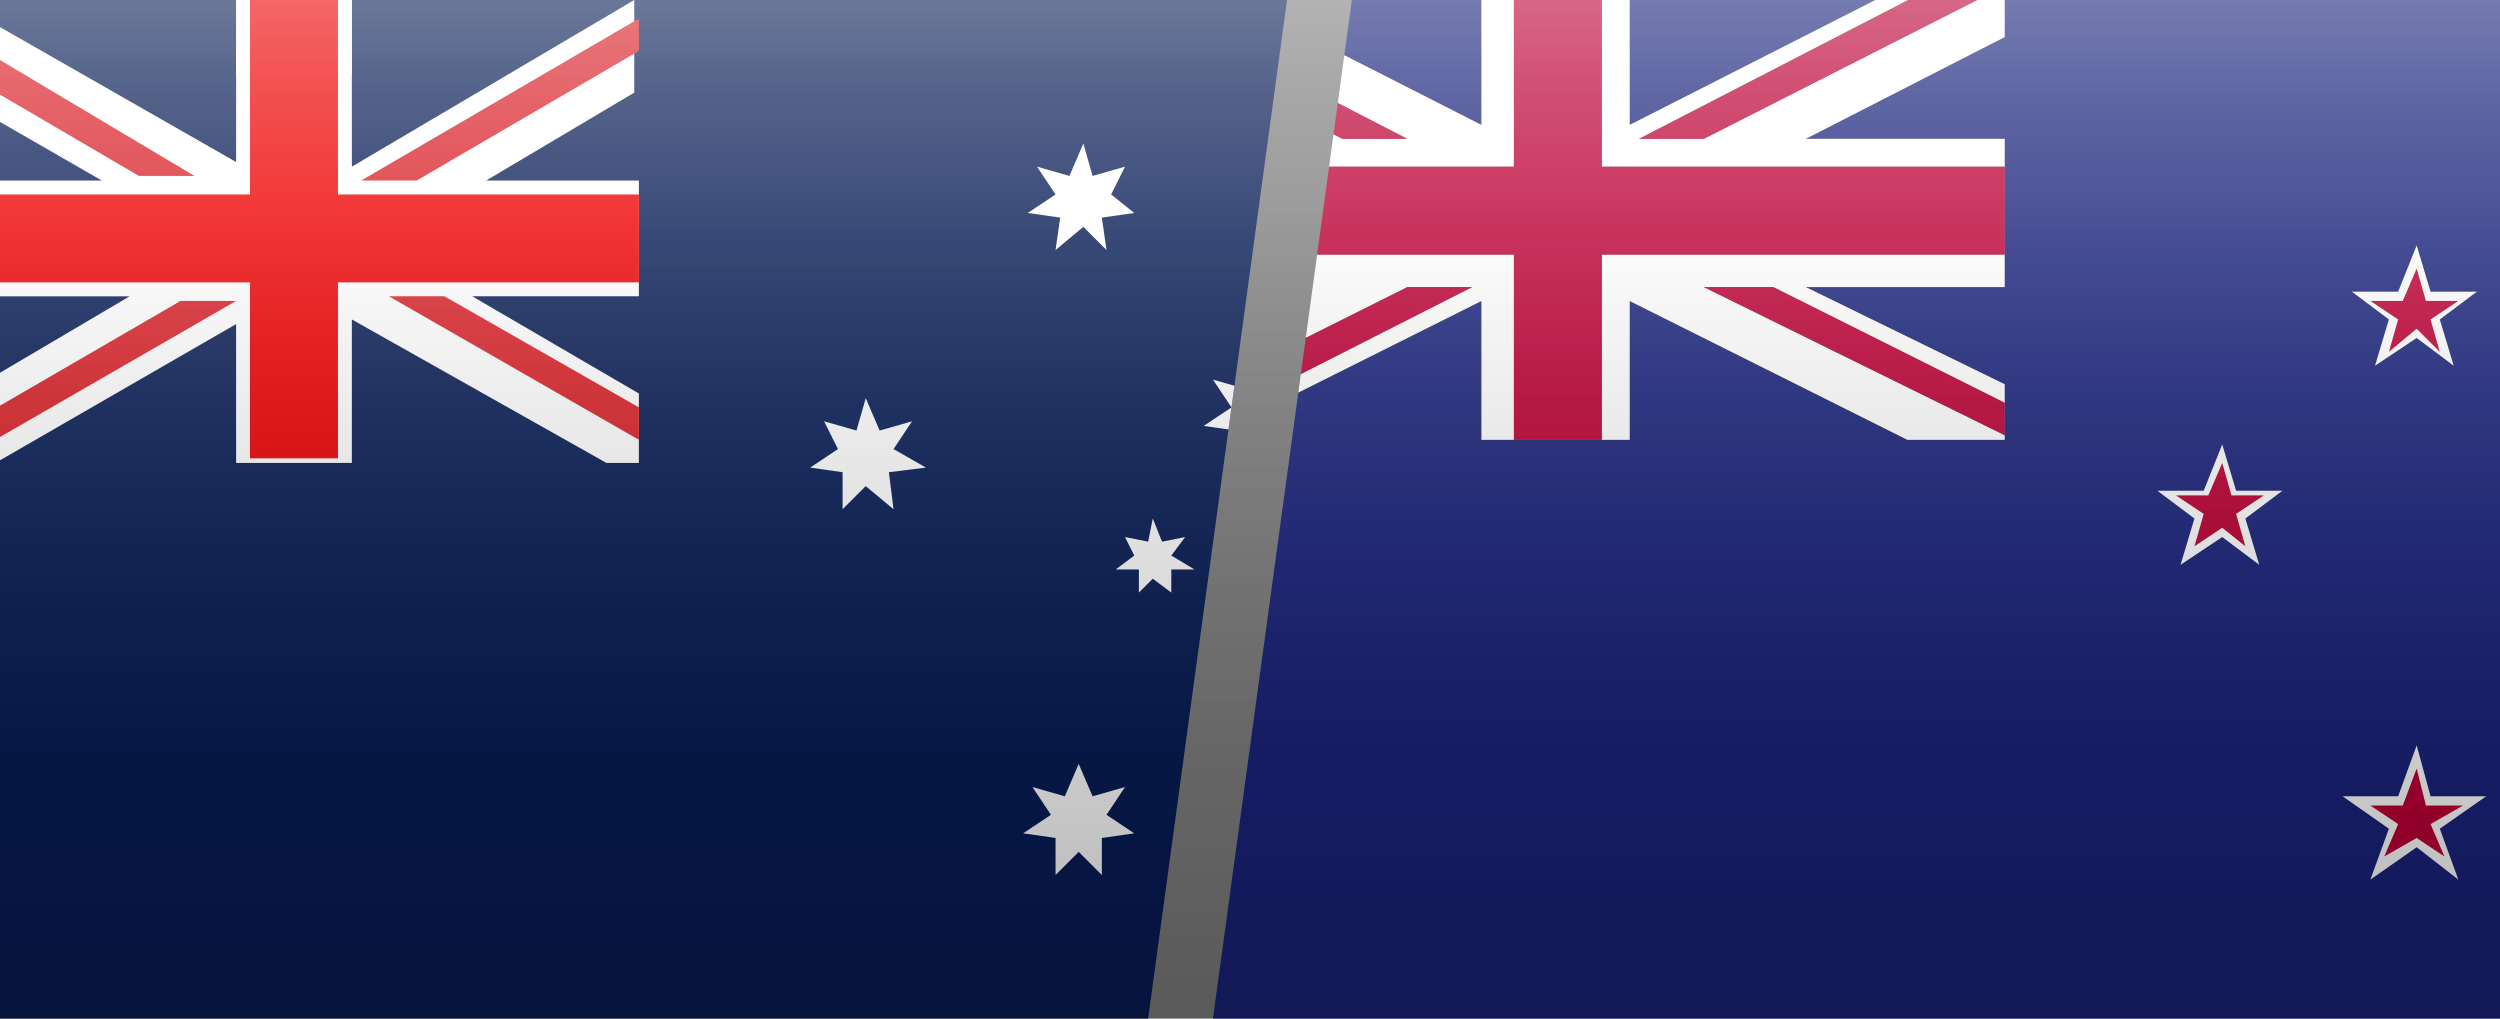 <?xml version="1.0" encoding="utf-8"?>
<!-- Generator: Adobe Illustrator 27.4.0, SVG Export Plug-In . SVG Version: 6.00 Build 0)  -->
<svg version="1.1" id="Layer_2_00000170975081738029804400000009814503981122408345_"
	 xmlns="http://www.w3.org/2000/svg" xmlns:xlink="http://www.w3.org/1999/xlink" x="0px" y="0px" viewBox="0 0 54 22"
	 style="enable-background:new 0 0 54 22;" xml:space="preserve">
<rect x="0" y="0" width="54" height="22" fill="#808080" stroke="none"/>
<style type="text/css">
	.st0{clip-path:url(#SVGID_00000031899511574340659060000009726063291904773556_);}
	.st1{fill:#081D56;}
	.st2{fill:#FFFFFF;}
	.st3{fill:url(#SVGID_00000112604701808885796560000016538860508334389381_);}
	.st4{fill:url(#SVGID_00000111168435579683807580000006490973082976243621_);}
	.st5{fill:#D92128;}
	.st6{fill:#EE0000;}
	.st7{clip-path:url(#SVGID_00000157278915228917994570000011777064831056285079_);}
	.st8{clip-path:url(#SVGID_00000142142544660905706910000002215073877038079671_);}
	.st9{fill:#1A237B;}
	.st10{fill:#BC0034;}
	.st11{fill:url(#SVGID_00000077306030755836138540000014828090541051411845_);}
	.st12{fill:url(#SVGID_00000144311978105195471370000012568240836474695048_);}
</style>
<g id="Layer_1-2-2">
	<g>
		<g>
			<defs>
				<polygon id="SVGID_1_" points="24.8,22 0,22 0,0 27.8,0 				"/>
			</defs>
			<clipPath id="SVGID_00000120543500040300736770000011807826586749078933_">
				<use xlink:href="#SVGID_1_"  style="overflow:visible;"/>
			</clipPath>
			<g style="clip-path:url(#SVGID_00000120543500040300736770000011807826586749078933_);">
				<g>
					<path class="st1" d="M0.4-0.1h28.7c0.8,0,1.5,0.7,1.5,1.5v19.2c0,0.8-0.7,1.5-1.5,1.5H0.4c-0.8,0-1.5-0.7-1.5-1.5V1.4
						C-1.1,0.6-0.4-0.1,0.4-0.1z"/>
					<polygon class="st2" points="27.2,7.7 27.5,8.4 28.2,8.2 27.8,8.8 28.4,9.2 27.7,9.3 27.7,10.1 27.2,9.6 26.6,10.1 26.7,9.3 
						26,9.2 26.6,8.8 26.2,8.2 26.9,8.4 					"/>
					<polygon class="st2" points="23.4,3.1 23.6,3.8 24.3,3.6 24,4.2 24.5,4.6 23.8,4.7 23.9,5.4 23.4,4.9 22.8,5.4 22.9,4.7 
						22.2,4.6 22.8,4.2 22.4,3.6 23.1,3.8 					"/>
					<polygon class="st2" points="24.9,11.2 25.1,11.7 25.6,11.6 25.3,12 25.8,12.3 25.3,12.3 25.3,12.8 24.9,12.5 24.6,12.8 
						24.6,12.3 24.1,12.3 24.5,12 24.3,11.6 24.8,11.7 					"/>
					<polygon class="st2" points="23.3,16.5 23.6,17.2 24.3,17 23.9,17.6 24.5,18 23.8,18.1 23.8,18.9 23.3,18.4 22.8,18.9 
						22.8,18.1 22.1,18 22.7,17.6 22.3,17 23,17.2 					"/>
					<polygon class="st2" points="18.7,8.6 19,9.3 19.7,9.1 19.3,9.7 20,10.1 19.2,10.2 19.3,11 18.7,10.5 18.2,11 18.2,10.2 
						17.5,10.1 18.1,9.7 17.8,9.1 18.5,9.3 					"/>
					
						<linearGradient id="SVGID_00000004503848935189561770000008309503881316707713_" gradientUnits="userSpaceOnUse" x1="5.255" y1="24.05" x2="5.255" y2="22.37" gradientTransform="matrix(1 0 0 -1 0 24)">
						<stop  offset="0" style="stop-color:#BABCBE"/>
						<stop  offset="2.000000e-02" style="stop-color:#BBBDBF"/>
						<stop  offset="0.37" style="stop-color:#D2D3D5"/>
						<stop  offset="0.71" style="stop-color:#E0E1E2"/>
						<stop  offset="1" style="stop-color:#E5E6E7"/>
					</linearGradient>
					
						<rect x="5.1" y="-0.1" style="fill:url(#SVGID_00000004503848935189561770000008309503881316707713_);" width="0.3" height="1.7"/>
					
						<linearGradient id="SVGID_00000049195606706629092710000006692793084746363014_" gradientUnits="userSpaceOnUse" x1="7.425" y1="24.05" x2="7.425" y2="22.37" gradientTransform="matrix(1 0 0 -1 0 24)">
						<stop  offset="0" style="stop-color:#BABCBE"/>
						<stop  offset="2.000000e-02" style="stop-color:#BBBDBF"/>
						<stop  offset="0.37" style="stop-color:#D2D3D5"/>
						<stop  offset="0.71" style="stop-color:#E0E1E2"/>
						<stop  offset="1" style="stop-color:#E5E6E7"/>
					</linearGradient>
					
						<rect x="7.3" y="-0.1" style="fill:url(#SVGID_00000049195606706629092710000006692793084746363014_);" width="0.3" height="1.7"/>
					<path class="st2" d="M7.6,3.6v-3.6H5.1v3.5l-5.6-3.2c-0.4,0.3-0.6,0.7-0.6,1.2V2l3.3,1.9h-3.3v2.5h3.9l-3.9,2.3v1.3h1l5.2-3v3
						h2.5V6.9l5.5,3.1h0.7V8.5l-3.6-2.1h3.6V3.9h-3.3L13.7,2V0.6c0-0.2,0-0.5,0-0.6L7.6,3.6L7.6,3.6z"/>
					<path class="st5" d="M-1.1,1.4l4.1,2.4h1.2l-5.2-3.1C-1,0.9-1.1,1.1-1.1,1.4C-1.1,1.3-1.1,1.4-1.1,1.4z"/>
					<polygon class="st5" points="5.1,6.5 3.9,6.5 -1.1,9.4 -1.1,9.9 -0.8,9.9 					"/>
					<polygon class="st5" points="9.6,6.4 8.6,6.4 8.4,6.4 13.8,9.5 13.8,8.8 					"/>
					<path class="st5" d="M13.8,1.1V0.6c0-0.1,0-0.2,0-0.2l-6,3.5H9L13.8,1.1L13.8,1.1z"/>
					<polygon class="st6" points="13.8,4.2 7.3,4.2 7.3,-0.1 5.4,-0.1 5.4,4.2 -1.1,4.2 -1.1,6.1 5.4,6.1 5.4,9.9 7.3,9.9 7.3,6.1 
						13.8,6.1 					"/>
				</g>
			</g>
		</g>
		<g>
			<defs>
				<polygon id="SVGID_00000008135466323998272230000010000845358190803633_" points="54,22 26.2,22 29.2,0 54,0 				"/>
			</defs>
			<clipPath id="SVGID_00000156589277141533461220000014245515594518937789_">
				<use xlink:href="#SVGID_00000008135466323998272230000010000845358190803633_"  style="overflow:visible;"/>
			</clipPath>
			<g style="clip-path:url(#SVGID_00000156589277141533461220000014245515594518937789_);">
				<g id="NEW_ZEALAND">
					<g>
						<defs>
							<rect id="SVGID_00000041273324147763075190000017438046162909240448_" x="24" y="-0.3" width="38.7" height="22.5"/>
						</defs>
						<clipPath id="SVGID_00000101089545611669901040000004566518811921512883_">
							<use xlink:href="#SVGID_00000041273324147763075190000017438046162909240448_"  style="overflow:visible;"/>
						</clipPath>
						<g style="clip-path:url(#SVGID_00000101089545611669901040000004566518811921512883_);">
							<polygon class="st9" points="43.3,-0.3 43.3,0.5 43.3,0.7 43.3,0.8 39,3 43.3,3 43.3,3.6 43.3,4.6 43.3,5.5 43.3,6.2 39,6.2 
								43.3,8.3 43.3,8.7 43.3,9.4 43.3,9.5 42,9.5 41.5,9.5 41.2,9.5 35.2,6.5 35.2,9.5 34.6,9.5 33.6,9.5 32.7,9.5 32,9.5 32,6.5 
								26,9.5 25.3,9.5 24,9.5 24,22.3 62.6,22.3 62.6,-0.3 							"/>
							<polygon class="st9" points="24,6.2 24,8.3 28.2,6.2 							"/>
							<polygon class="st9" points="35.2,-0.3 35.2,2.7 41.1,-0.3 							"/>
							<polygon class="st9" points="32,-0.3 26.1,-0.3 32,2.7 							"/>
							<polygon class="st9" points="24,3 28.2,3 24,0.8 							"/>
							<polygon class="st2" points="43.3,-0.3 36.8,3 35.4,3 41.8,-0.3 41.1,-0.3 35.2,2.7 35.2,-0.3 34.6,-0.3 34.6,3 34.6,3.4 
								34.6,3.6 35.5,3.6 37,3.6 37.5,3.6 37.7,3.6 43.3,3.6 43.3,3 39,3 43.3,0.8 43.3,0.7 43.3,0.5 43.3,-0.3 							"/>
							<polygon class="st2" points="32,-0.3 32,2.7 26.1,-0.3 24,-0.3 30.4,3 29,3 24,0.5 24,0.8 28.2,3 24,3 24,3.6 29.5,3.6 
								30.2,3.6 31.7,3.6 32.7,3.6 32.7,3.4 32.7,3.1 32.7,3 32.7,-0.3 							"/>
							<polygon class="st2" points="37,5.5 35.5,5.5 34.6,5.5 34.6,5.8 34.6,6 34.6,6.1 34.6,9.5 35.2,9.5 35.2,6.5 41.2,9.5 
								41.5,9.5 42,9.5 43.3,9.5 43.3,9.4 36.8,6.2 38.3,6.2 43.3,8.7 43.3,8.3 39,6.2 43.3,6.2 43.3,5.5 37.7,5.5 							"/>
							<polygon class="st2" points="31.7,5.5 30.2,5.5 29.8,5.5 29.5,5.5 24,5.5 24,6.2 28.2,6.2 24,8.3 24,9.4 30.4,6.2 31.8,6.2 
								25.3,9.5 26,9.5 32,6.5 32,9.5 32.7,9.5 32.7,6.1 32.7,5.8 32.7,5.5 							"/>
							<polygon class="st10" points="30.4,6.2 24,9.4 24,9.5 25.3,9.5 31.8,6.2 							"/>
							<polygon class="st10" points="24,0.5 29,3 30.4,3 24,-0.3 							"/>
							<polygon class="st10" points="43.3,-0.3 41.8,-0.3 35.4,3 36.8,3 							"/>
							<polygon class="st10" points="36.8,6.2 43.3,9.4 43.3,8.7 38.3,6.2 							"/>
							<polygon class="st10" points="32.7,-0.3 32.7,3 32.7,3.1 32.7,3.4 32.7,3.6 31.7,3.6 30.2,3.6 29.5,3.6 24,3.6 24,5.5 
								29.5,5.5 29.8,5.5 30.2,5.5 31.7,5.5 32.7,5.5 32.7,5.8 32.7,6.1 32.7,9.5 33.6,9.5 34.6,9.5 34.6,6.1 34.6,6 34.6,5.8 
								34.6,5.5 35.5,5.5 37,5.5 37.7,5.5 43.3,5.5 43.3,4.6 43.3,3.6 37.7,3.6 37.5,3.6 37,3.6 35.5,3.6 34.6,3.6 34.6,3.4 34.6,3 
								34.6,-0.3 							"/>
							<polygon class="st2" points="50.8,6.3 51.8,6.3 52.2,5.3 52.5,6.3 53.5,6.3 52.7,6.9 53,7.9 52.2,7.3 51.3,7.9 51.6,6.9 
															"/>
							<polygon class="st10" points="51.2,6.5 51.9,6.5 52.2,5.8 52.4,6.5 53.1,6.5 52.5,6.9 52.7,7.6 52.2,7.1 51.6,7.6 51.8,6.9 
															"/>
							<polygon class="st2" points="46.6,10.6 47.6,10.6 48,9.6 48.3,10.6 49.3,10.6 48.5,11.2 48.8,12.2 48,11.6 47.1,12.2 
								47.4,11.2 							"/>
							<polygon class="st10" points="47,10.7 47.7,10.7 48,10 48.2,10.7 48.9,10.7 48.3,11.1 48.5,11.8 48,11.4 47.4,11.8 
								47.6,11.1 							"/>
							<polygon class="st2" points="50.6,17.2 51.8,17.2 52.2,16.1 52.5,17.2 53.7,17.2 52.7,17.9 53.1,19 52.2,18.3 51.2,19 
								51.6,17.9 							"/>
							<polygon class="st10" points="51.2,17.4 51.9,17.4 52.2,16.6 52.4,17.4 53.2,17.4 52.5,17.8 52.8,18.5 52.2,18.1 51.5,18.5 
								51.8,17.8 							"/>
						</g>
					</g>
				</g>
			</g>
		</g>
		<g>
			
				<linearGradient id="SVGID_00000133497799016307673070000010843944548399447684_" gradientUnits="userSpaceOnUse" x1="27" y1="1155.94" x2="27" y2="1133.94" gradientTransform="matrix(1 0 0 1 0 -1133.94)">
				<stop  offset="0" style="stop-color:#FFFFFF;stop-opacity:0"/>
				<stop  offset="0.26" style="stop-color:#FFFFFF;stop-opacity:0"/>
				<stop  offset="0.45" style="stop-color:#FFFFFF;stop-opacity:5.000000e-02"/>
				<stop  offset="0.61" style="stop-color:#FFFFFF;stop-opacity:0.11"/>
				<stop  offset="0.77" style="stop-color:#FFFFFF;stop-opacity:0.2"/>
				<stop  offset="0.91" style="stop-color:#FFFFFF;stop-opacity:0.31"/>
				<stop  offset="1" style="stop-color:#FFFFFF;stop-opacity:0.4"/>
			</linearGradient>
			<rect style="fill:url(#SVGID_00000133497799016307673070000010843944548399447684_);" width="54" height="22"/>
			
				<linearGradient id="SVGID_00000168087114486752618280000013058269894664108735_" gradientUnits="userSpaceOnUse" x1="-4933.44" y1="-706.41" x2="-4933.44" y2="-723.9" gradientTransform="matrix(-1 0 0 -1 -4906.44 -701.9)">
				<stop  offset="0" style="stop-color:#000000;stop-opacity:0"/>
				<stop  offset="1" style="stop-color:#000000;stop-opacity:0.3"/>
			</linearGradient>
			<rect y="4.5" style="fill:url(#SVGID_00000168087114486752618280000013058269894664108735_);" width="54" height="17.5"/>
		</g>
	</g>
</g>
</svg>
